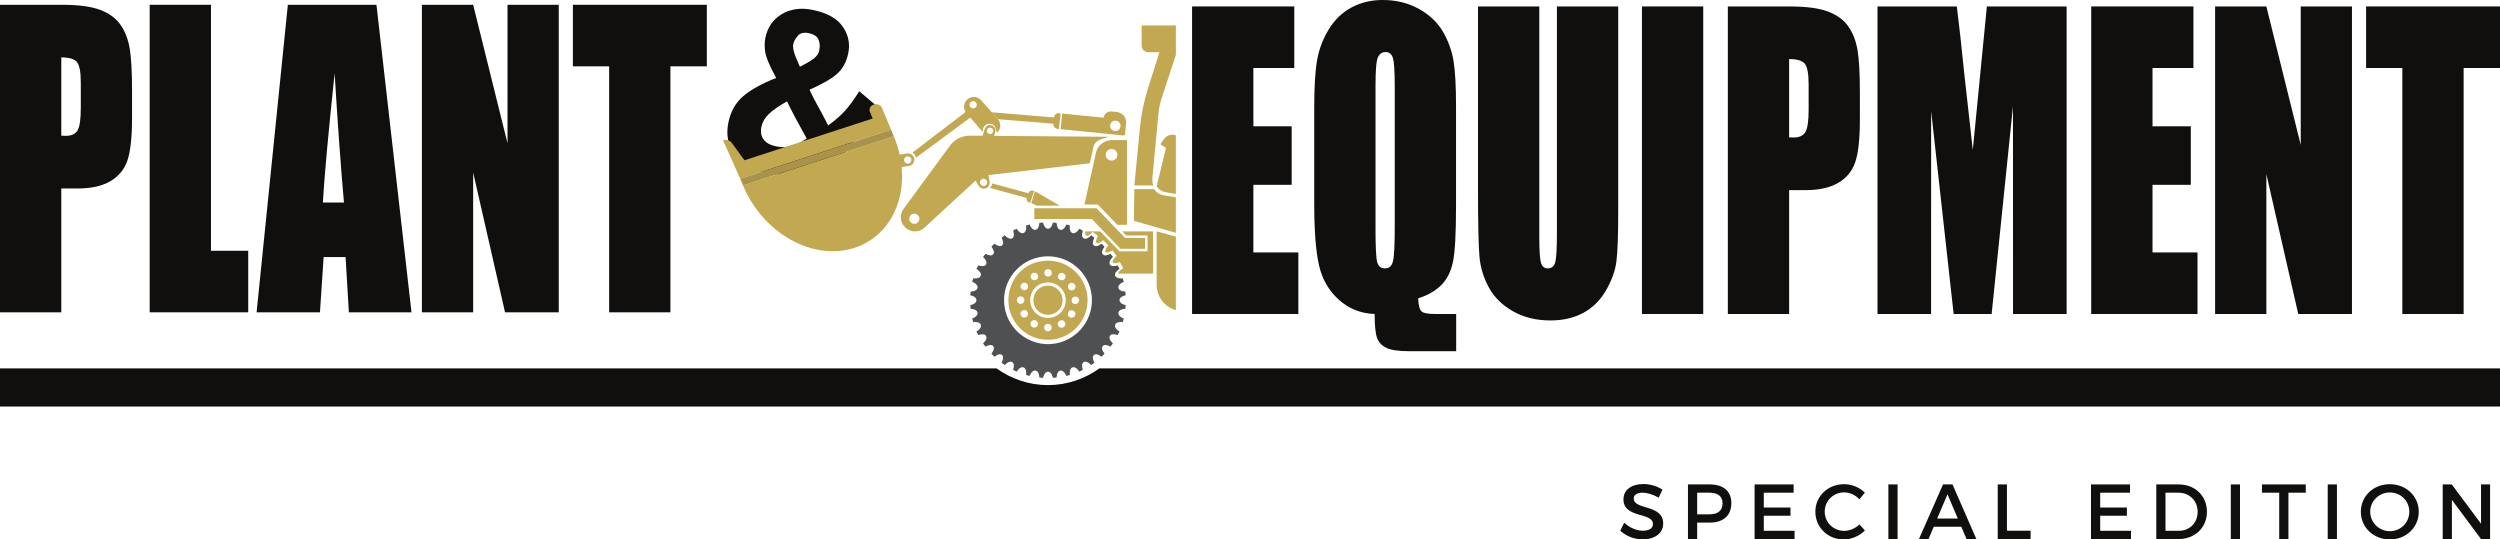 <?xml version="1.0" encoding="UTF-8" standalone="no"?>
<!-- Created with Inkscape (http://www.inkscape.org/) -->

<svg
   xmlns:dc="http://purl.org/dc/elements/1.1/"
   xmlns:cc="http://creativecommons.org/ns#"
   xmlns:rdf="http://www.w3.org/1999/02/22-rdf-syntax-ns#"
   xmlns:svg="http://www.w3.org/2000/svg"
   xmlns="http://www.w3.org/2000/svg"
   xmlns:sodipodi="http://sodipodi.sourceforge.net/DTD/sodipodi-0.dtd"
   xmlns:inkscape="http://www.inkscape.org/namespaces/inkscape"
   id="svg2"
   version="1.1"
   inkscape:version="0.48.4 r9939"
   width="480.113"
   height="103.6"
   xml:space="preserve"
   sodipodi:docname="P&amp;E Special Edition.eps"
   inkscape:export-filename="P&amp;E Special Edition.png"
   inkscape:export-xdpi="91"
   inkscape:export-ydpi="91"><defs
     id="defs6" /><sodipodi:namedview
     pagecolor="#ffffff"
     bordercolor="#666666"
     borderopacity="1"
     objecttolerance="10"
     gridtolerance="10"
     guidetolerance="10"
     inkscape:pageopacity="0"
     inkscape:pageshadow="2"
     inkscape:window-width="640"
     inkscape:window-height="480"
     id="namedview4"
     showgrid="false" /><g
     id="g10"
     inkscape:groupmode="layer"
     inkscape:label="ink_ext_XXXXXX"
     transform="matrix(1.25,0,0,-1.25,0,103.6)"><g
       id="g12"
       transform="scale(0.1,0.1)"><path
         d="m 1689.1,262.832 c -22.44,-16.152 -49.64,-25.684 -79.02,-25.684 -29.38,0 -56.58,9.532 -79.02,25.684 l -1531.064,0 0,-58.652 3840.944,0 0,58.652 -2151.84,0"
         style="fill:#100f0d;fill-opacity:1;fill-rule:nonzero;stroke:none"
         id="path14" /><path
         d="m 1258.65,751.133 c 1.34,6.422 0.95,12.074 -1.17,16.957 -2.13,4.875 -7.13,8.14 -15.01,9.797 -7.33,1.531 -12.9,0.195 -16.69,-4.008 -3.79,-4.207 -6.17,-8.652 -7.15,-13.332 -0.52,-2.504 -0.17,-6.168 1.06,-10.965 1.23,-4.805 4.31,-12.609 9.25,-23.426 9.2,4.668 16.2,8.824 21.02,12.477 4.82,3.652 7.72,7.812 8.69,12.5 z m -19.26,-135.086 c -6.82,12.226 -12.12,21.863 -15.91,28.906 -3.79,7.039 -8.58,16.399 -14.37,28.074 -12.41,-6.941 -21.7,-13.379 -27.84,-19.312 -6.15,-5.926 -9.96,-12.426 -11.44,-19.512 -1.59,-7.621 -0.54,-14.094 3.15,-19.414 3.69,-5.32 10.24,-8.965 19.65,-10.937 7.11,-1.493 14.47,-1.446 22.05,0.152 7.59,1.594 15.83,5.601 24.71,12.043 z m 92.97,-80.875 c -8.98,1.879 -17.73,3.715 -26.27,5.508 -8.53,1.785 -17.07,3.578 -25.61,5.367 -4.25,6.457 -7.62,11.824 -10.1,16.098 -2.47,4.265 -5.79,9.851 -9.96,16.746 -13.3,-9.594 -26.76,-15.36 -40.35,-17.286 -13.6,-1.914 -26.69,-1.562 -39.28,1.083 -24.63,5.16 -42.05,14.753 -52.26,28.773 -10.22,14.019 -13.35,30.504 -9.4,49.457 3.5,16.762 11.02,30.102 22.58,40.02 11.55,9.914 28.47,19.292 50.77,28.144 -10,18.352 -15.61,31.602 -16.81,39.762 -1.22,8.148 -1.15,15.492 0.22,22.027 3.39,16.223 11.85,28.344 25.4,36.359 13.56,8.008 29.53,10.09 47.92,6.239 21.78,-4.567 36.99,-13.125 45.62,-25.676 8.63,-12.555 11.42,-26.176 8.36,-40.883 -2.75,-13.176 -8.39,-23.617 -16.91,-31.32 -8.51,-7.715 -22.7,-15.902 -42.57,-24.582 4.17,-9.055 8.36,-17.297 12.59,-24.715 4.22,-7.426 9.57,-17.5 16.05,-30.219 10.91,7.942 19.58,15.5 25.99,22.68 6.4,7.187 13.68,17.137 21.82,29.863 l 32.75,-27.836 c -6.93,-11.84 -16.01,-23.636 -27.26,-35.371 -11.25,-11.738 -21.43,-20.574 -30.55,-26.508 10.55,-17.894 18.34,-31.207 23.37,-39.933 5.04,-8.731 9.67,-16.664 13.89,-23.797"
         style="fill:#100f0d;fill-opacity:1;fill-rule:nonzero;stroke:none"
         id="path16" /><path
         d="m 1593.1,512.813 c 0.04,-0.028 0.08,-0.043 0.13,-0.043 l 19.46,0.023 10.28,-0.004 5.15,0.02 -37.91,22.058 c -0.09,0.067 -0.21,0.051 -0.27,-0.031 l -5.46,-17.891 c -0.07,-0.086 -0.05,-0.207 0.03,-0.269 l 8.59,-3.863"
         style="fill:#c1a851;fill-opacity:1;fill-rule:nonzero;stroke:none"
         id="path18" /><path
         d="m 1707.74,582.086 c -4.95,0 -8.96,4.008 -8.96,8.961 0,4.945 4.01,8.953 8.96,8.953 4.95,0 8.96,-4.008 8.96,-8.953 0,-4.953 -4.01,-8.961 -8.96,-8.961 z m 23.73,31.551 -22.75,0 c -0.26,0 -0.52,-0.024 -0.79,-0.028 -11.63,-0.343 -21.57,-8.086 -23.96,-18.832 l -4.44,-19.879 -13.45,-60.281 20.47,0 30.03,-31.164 14.89,0 0,130.184"
         style="fill:#c1a851;fill-opacity:1;fill-rule:nonzero;stroke:none"
         id="path20" /><path
         d="m 1634.53,492.227 42.96,0 14.01,-14.536 30.03,-31.168 37.67,0 0,16.637 -30.59,0 -14.01,14.531 -30.04,31.172 -95.47,0 0,-16.636 45.44,0"
         style="fill:#c1a851;fill-opacity:1;fill-rule:nonzero;stroke:none"
         id="path22" /><path
         d="m 1806.55,465.27 -29.52,8.07 0,-82.098 c 0,-18.578 12.51,-34.074 29.52,-38.976 l 0,113.004"
         style="fill:#c1a851;fill-opacity:1;fill-rule:nonzero;stroke:none"
         id="path24" /><path
         d="m 1790.5,533.648 16.05,-2.75 0,89.938 c -6.35,2.484 -13.91,0.301 -18.3,-5.609 -0.14,-0.192 -0.28,-0.368 -0.42,-0.563 l -5.03,-7.406 8.54,-5.797 -14.31,-58.859 c 2.95,-4.59 7.71,-7.969 13.47,-8.954"
         style="fill:#c1a851;fill-opacity:1;fill-rule:nonzero;stroke:none"
         id="path26" /><path
         d="m 1580.97,517.785 1.66,-0.457 c 0.1,-0.023 0.19,0.031 0.22,0.117 l 5.91,17.813 c 0.03,0.09 -0.02,0.183 -0.11,0.207 l -1.66,0.453 c -2.9,0.785 -6.03,-0.914 -6.99,-3.801 l -0.01,-0.054 c -0.03,-0.09 -0.13,-0.145 -0.22,-0.118 l -55.6,15.149 c 0.02,-0.207 0,-0.418 -0.01,-0.629 -0.05,-1.82 -0.79,-3.649 -2.24,-5.039 l 0,-0.004 -1.3,-1.254 56.75,-15.465 c 0.09,-0.023 0.14,-0.117 0.11,-0.207 l -0.02,-0.051 c -0.96,-2.89 0.61,-5.871 3.51,-6.66"
         style="fill:#c1a851;fill-opacity:1;fill-rule:nonzero;stroke:none"
         id="path28" /><path
         d="m 1770.53,552.23 c -0.12,1.243 -0.15,2.497 -0.03,3.782 l 9.4,99.039 c 0.74,7.683 2.32,15.262 4.73,22.597 l 21.92,66.801 0,45.258 -52.57,0 0,-25.273 0.02,0 0,-5.77 c 0,-5.555 4.5,-10.055 10.06,-10.055 l 17.24,0 -17.61,-55.738 c -6.25,-19.808 -10.41,-40.219 -12.4,-60.894 l -8.48,-88.164 28.64,0 c -0.92,4.062 -0.63,5.39 -0.92,8.417"
         style="fill:#c1a851;fill-opacity:1;fill-rule:nonzero;stroke:none"
         id="path30" /><path
         d="m 1806.55,471.086 0,54.574 -19.46,3.27 c -5.76,0.968 -10.52,4.285 -13.47,8.785 -0.11,0.168 -0.24,0.328 -0.35,0.5 l -30.46,0 -0.79,-48.707 35.01,-9.996 29.52,-8.426"
         style="fill:#c1a851;fill-opacity:1;fill-rule:nonzero;stroke:none"
         id="path32" /><path
         d="m 1607.78,389.836 c -10.96,-1.094 -19.23,-9.633 -20.04,-20.606 -0.35,-4.777 0.82,-9.25 3.05,-13.027 3.9,-6.601 11.07,-11.047 19.29,-11.047 9.44,0 17.5,5.84 20.8,14.102 1.03,2.57 1.61,5.359 1.61,8.301 0,13.125 -11.3,23.613 -24.71,22.277"
         style="fill:#c1a851;fill-opacity:1;fill-rule:nonzero;stroke:none"
         id="path34" /><path
         d="m 1648.63,362.656 c -0.51,0.313 -0.95,0.762 -1.26,1.258 -3.49,5.734 2.5,11.723 8.23,8.234 0.51,-0.312 0.96,-0.75 1.26,-1.257 3.49,-5.735 -2.5,-11.711 -8.23,-8.235 z m -7.61,-18.601 c -0.29,0.515 -0.45,1.121 -0.47,1.718 -0.15,6.7 8.03,8.895 11.25,3.016 0.29,-0.527 0.45,-1.133 0.46,-1.726 0.15,-6.7 -8.02,-8.899 -11.24,-3.008 z m -4.8,15.605 c -3.39,-11.222 -13.81,-19.406 -26.14,-19.406 -10.87,0 -20.22,6.359 -24.62,15.547 -3.37,7.031 -3.92,15.676 0.35,24.59 2.64,5.519 7.32,9.902 12.99,12.199 19.76,7.992 38.6,-6.32 38.6,-25.031 0,-2.754 -0.42,-5.399 -1.18,-7.899 z m 0.14,-30.93 c -3.22,-5.886 -11.4,-3.691 -11.25,3.008 0.02,0.598 0.18,1.203 0.47,1.719 3.22,5.891 11.4,3.691 11.24,-3.008 -0.01,-0.594 -0.18,-1.203 -0.46,-1.719 z m -21.68,-6.679 c -0.31,-0.496 -0.76,-0.946 -1.26,-1.262 -5.74,-3.473 -11.72,2.512 -8.24,8.234 0.31,0.508 0.76,0.95 1.26,1.262 5.74,3.485 11.72,-2.5 8.24,-8.234 z m -31.14,6.828 c -0.29,0.516 -0.45,1.121 -0.46,1.719 -0.16,6.707 8.03,8.894 11.24,3.015 0.29,-0.527 0.45,-1.133 0.46,-1.726 0.16,-6.699 -8.02,-8.891 -11.24,-3.008 z m -15.18,57.449 c -0.29,0.52 -0.45,1.125 -0.46,1.719 -0.16,6.711 8.03,8.898 11.24,3.008 0.29,-0.52 0.45,-1.121 0.46,-1.719 0.16,-6.699 -8.02,-8.895 -11.24,-3.008 z m 10.63,-42.019 c -3.22,-5.879 -11.39,-3.692 -11.24,3.015 0.01,0.598 0.17,1.203 0.46,1.719 3.22,5.891 11.4,3.691 11.25,-3.008 -0.02,-0.594 -0.18,-1.199 -0.47,-1.726 z m -15.69,26.882 c 0.31,0.508 0.75,0.95 1.26,1.262 5.73,3.485 11.72,-2.5 8.23,-8.234 -0.31,-0.508 -0.75,-0.946 -1.26,-1.258 -5.73,-3.488 -11.72,2.5 -8.23,8.23 z m 20.5,35.192 c 3.22,5.883 11.4,3.691 11.25,-3.016 -0.02,-0.59 -0.18,-1.195 -0.47,-1.715 -3.22,-5.879 -11.39,-3.691 -11.24,3.008 0.01,0.594 0.18,1.199 0.46,1.723 z m 21.69,6.668 c 0.3,0.508 0.75,0.953 1.26,1.262 5.72,3.484 11.71,-2.5 8.23,-8.227 -0.31,-0.504 -0.76,-0.949 -1.26,-1.262 -5.73,-3.484 -11.72,2.5 -8.23,8.227 z m 31.13,-6.821 c 0.29,-0.515 0.45,-1.128 0.46,-1.718 0.16,-6.707 -8.02,-8.895 -11.24,-3.012 -0.29,0.516 -0.45,1.129 -0.47,1.719 -0.15,6.703 8.03,8.894 11.25,3.011 z m 4.55,-15.429 c 3.22,5.879 11.4,3.691 11.24,-3.016 -0.01,-0.586 -0.18,-1.203 -0.46,-1.719 -3.22,-5.878 -11.4,-3.695 -11.24,3.008 0.01,0.594 0.17,1.199 0.46,1.727 z m 16.42,14.672 c -14.57,18.211 -39.38,27.879 -65.72,20.222 -17.03,-4.949 -31.06,-17.527 -37.74,-33.949 -5.51,-13.543 -6.01,-26.715 -3.14,-38.562 6.46,-26.629 30.46,-46.414 59.09,-46.414 31.81,0 57.89,24.414 60.57,55.507 0.15,1.746 0.25,3.496 0.25,5.282 0,13.683 -4.54,26.3 -12.17,36.457 -0.37,0.496 -0.76,0.976 -1.14,1.457"
         style="fill:#c1a851;fill-opacity:1;fill-rule:nonzero;stroke:none"
         id="path36" /><path
         d="m 1392.16,588.07 c 2.81,1.356 6.19,0.176 7.55,-2.629 1.35,-2.808 0.18,-6.183 -2.63,-7.539 -2.81,-1.359 -6.19,-0.183 -7.55,2.625 -1.35,2.809 -0.18,6.188 2.63,7.543 z m -6.94,-15.851 11.32,1.625 c 2.94,0.418 5.34,2.164 6.77,4.515 1.12,1.832 1.67,4.02 1.34,6.305 l -0.03,0.191 c -0.15,1.083 -0.52,2.075 -0.99,2.993 -1.82,3.523 -5.69,5.707 -9.83,5.113 l -11.62,-1.672 c -2.08,9.336 -5.05,18.75 -8.95,28.109 l -231.67,-75.492 c 30.73,-73.769 107.51,-116.676 171.48,-95.828 50.28,16.387 77.68,67.285 72.18,124.141"
         style="fill:#c1a851;fill-opacity:1;fill-rule:nonzero;stroke:none"
         id="path38" /><path
         d="m 1368.97,629.645 -13.96,33.496 c -1.86,4.468 -7.48,6.742 -12.56,5.093 l -0.18,-0.066 c -5.08,-1.648 -7.68,-6.609 -5.82,-11.078 l 4.3,-10.328 -196.97,-64.188 -19.34,26.531 c -3,4.122 -8.32,5.848 -13.18,4.262 l -0.4,-0.129 26.43,-59.086 213.11,69.442 18.57,6.051"
         style="fill:#c1a851;fill-opacity:1;fill-rule:nonzero;stroke:none"
         id="path40" /><path
         d="m 1405.64,484.965 c -0.47,-0.059 -0.94,-0.055 -1.4,-0.024 -3.69,0.239 -6.79,3.063 -7.24,6.856 -0.49,4.273 2.57,8.137 6.84,8.633 2.11,0.246 4.11,-0.379 5.66,-1.582 1.6,-1.239 2.72,-3.086 2.98,-5.25 0.5,-4.27 -2.57,-8.133 -6.84,-8.633 z m 104.85,69.215 c 1.76,0.207 3.4,-0.446 4.57,-1.598 0.15,-0.144 0.29,-0.293 0.43,-0.453 0.64,-0.797 1.08,-1.766 1.21,-2.856 0.28,-2.414 -1.03,-4.625 -3.08,-5.644 -0.57,-0.274 -1.18,-0.484 -1.84,-0.563 -0.1,-0.007 -0.2,0.004 -0.31,-0.003 -2.94,-0.176 -5.54,1.953 -5.89,4.917 -0.36,3.067 1.84,5.844 4.91,6.2 z m 10.66,78.531 c 2.72,0 4.93,-2.207 4.93,-4.926 0,-2.726 -2.21,-4.933 -4.93,-4.933 -2.73,0 -4.94,2.207 -4.94,4.933 0,2.719 2.21,4.926 4.94,4.926 z m -17.36,-89.563 c 2.15,-3.488 6.38,-5.085 10.29,-3.886 l 0.15,0.047 c 1.64,0.507 3.04,1.449 4.11,2.664 0.17,0.207 0.32,0.429 0.48,0.648 1.38,1.887 2.04,4.274 1.64,6.731 l 0,0 -0.37,2.211 -1.37,8.308 155.67,18.113 5.1,22.93 c 2.02,13.305 12.75,13.68 23.66,17.715 -0.46,0.023 -0.91,0.062 -1.38,0.055 l -174.51,1.39 1.61,5.141 0.19,0.605 c 1.4,4.391 -1.03,9.078 -5.43,10.473 l -0.16,0.051 c -4.39,1.39 -9.08,-1.035 -10.48,-5.426 l -1.9,-5.992 -1.61,-4.711 -20.09,0.156 c -11.88,-0.199 -22.98,-5.941 -30.01,-15.516 L 1388.1,507.75 c -6.73,-9.164 -5.15,-21.984 3.6,-29.242 l 0.3,-0.25 c 8.29,-6.875 20.39,-6.559 28.31,0.742 l 78.44,72.344 5.04,-8.196"
         style="fill:#c1a851;fill-opacity:1;fill-rule:nonzero;stroke:none"
         id="path42" /><path
         d="m 1495.37,673.457 c 1.26,-0.059 2.4,-0.547 3.3,-1.297 1.31,-1.082 2.12,-2.73 2.04,-4.551 -0.06,-1.187 -0.48,-2.265 -1.16,-3.14 -1.08,-1.406 -2.79,-2.281 -4.7,-2.192 -3.09,0.141 -5.48,2.758 -5.34,5.848 0.15,3.09 2.77,5.48 5.86,5.332 z m 28.35,-17.113 -6.46,7.304 -8.76,9.899 -1.17,1.316 c -5.44,6.153 -14.84,6.731 -20.99,1.289 l -0.23,-0.199 c -5.58,-4.937 -6.52,-13.109 -2.59,-19.18 l -81.84,-62.613 c 0.92,-0.465 1.79,-1.043 2.56,-1.82 l 0.14,-0.137 c 1.61,-1.644 2.49,-3.726 2.7,-5.844 l 83.62,61.825 19.4,-22.426 c 0.09,-0.102 0.21,-0.172 0.3,-0.274 l -0.19,0.704 c -1.36,5.101 1.94,10.671 7.05,12.035 l 0.18,0.054 c 5.11,1.364 10.7,-1.007 12.06,-6.109 l 2.09,-7.164 c 0.12,0.098 0.25,0.164 0.37,0.262 l 0.22,0.199 c 6.05,5.348 6.11,14.062 0.94,20.199 l -9.4,10.68"
         style="fill:#c1a851;fill-opacity:1;fill-rule:nonzero;stroke:none"
         id="path44" /><path
         d="m 1724.15,473.316 6.09,-6.32 32.8,0 0,-24.308 -43.14,0 -29.52,30.628 -23.02,0 0,-3.414 0.02,0 c 0.01,-1.394 0.34,-2.547 1.25,-3.074 1.75,-1.055 4.5,0.313 7.36,3.074 0.34,0.325 0.67,0.657 1,1.012 l 1.52,1.629 1.83,-1.277 c 0.6,-0.43 1.21,-0.914 1.81,-1.364 0.98,-0.73 1.95,-1.445 2.96,-2.226 l 1.67,-1.305 -0.78,-2.023 c -1.61,-3.145 -3.15,-7.207 -1.31,-8.75 0.27,-0.231 0.69,-0.508 1.49,-0.508 0.97,0 3.17,0.43 6.98,3.32 l 1.73,1.309 1.57,-1.492 c 1.65,-1.563 3.21,-3.11 4.75,-4.747 l 1.49,-1.574 -1.31,-1.726 c -2.15,-2.825 -4.38,-6.59 -2.83,-8.461 0.33,-0.399 0.87,-0.856 2.15,-0.856 1.13,0 3.19,0.371 6.62,2.157 l 1.88,0.972 1.53,-1.945 c 1.21,-1.563 2.4,-3.098 3.51,-4.688 l 1.28,-1.832 -1.64,-1.519 c -3.53,-3.254 -5.13,-6.531 -4.09,-8.348 0.2,-0.332 0.73,-1.254 3.23,-1.254 1.5,0 3.4,0.344 5.64,1.02 l 1.95,0.582 1.82,-3.195 c 0.83,-1.461 1.54,-2.735 2.18,-4 l 1.04,-2.059 -1.95,-1.246 c -3.76,-2.403 -5.92,-5.078 -5.74,-7.012 l 53.56,0 0,64.82 -47.38,0"
         style="fill:#c1a851;fill-opacity:1;fill-rule:nonzero;stroke:none"
         id="path46" /><path
         d="m 1533.12,645.664 85.08,-6.891 c 0.12,-0.007 0.2,-0.117 0.19,-0.234 l -0.01,-0.07 c -0.38,-3.824 2.4,-7.235 6.23,-7.617 l 2.19,-0.227 c 0.12,-0.008 0.23,0.074 0.24,0.195 l 2.38,23.567 c 0.01,0.121 -0.07,0.222 -0.19,0.23 l -2.2,0.227 c -3.82,0.386 -7.24,-2.403 -7.62,-6.223 l -0.01,-0.07 c -0.01,-0.117 -0.12,-0.207 -0.24,-0.196 l -95.44,7.989 9.16,-10.352 c 0.1,-0.109 0.15,-0.226 0.24,-0.328"
         style="fill:#c1a851;fill-opacity:1;fill-rule:nonzero;stroke:none"
         id="path48" /><path
         d="m 1677.4,362.844 c -2.43,-35.188 -32,-62.766 -67.32,-62.766 -31.3,0 -59,22.141 -65.85,52.637 -1.1,4.894 -1.66,9.883 -1.66,14.844 0,37.203 30.29,67.472 67.51,67.472 18.51,0 35.29,-7.492 47.51,-19.59 3.48,-3.453 6.58,-7.285 9.25,-11.425 6.79,-10.52 10.75,-23.039 10.75,-36.457 0,-1.59 -0.08,-3.153 -0.19,-4.715 z m 52.09,12.359 c -0.15,1.887 -0.37,3.762 -0.6,5.559 -6.25,0.39 -10,2.461 -10.6,5.871 -0.62,3.457 2.39,6.797 8.28,9.258 -0.41,1.406 -0.87,2.781 -1.39,4.281 l -0.25,0.73 c -0.03,0.098 -0.06,0.192 -0.1,0.289 -5.31,-0.601 -9.22,0.442 -10.9,2.825 -0.25,0.343 -0.45,0.722 -0.59,1.121 -1.2,3.258 1.28,7.179 6.65,10.605 -0.63,1.235 -1.32,2.465 -2.12,3.883 l -0.39,0.688 c -0.14,0.246 -0.28,0.488 -0.42,0.738 -6.29,-1.887 -10.19,-1.383 -11.82,1.414 -1.74,3.015 -0.03,7.262 4.57,11.504 -1.11,1.582 -2.28,3.101 -3.43,4.578 l -0.22,0.277 c -5.86,-3.047 -9.81,-3.203 -11.91,-0.664 -2.14,2.574 -1.24,6.391 2.75,11.649 -1.5,1.589 -3.03,3.121 -4.64,4.64 -5.23,-3.965 -9.22,-4.824 -11.66,-2.734 -2.54,2.129 -2.33,6.019 0.67,11.879 l -0.19,0.14 c -1.58,1.239 -3.1,2.414 -4.66,3.516 -4.31,-4.617 -8.65,-6.309 -11.53,-4.555 -2.76,1.602 -3.25,5.313 -1.53,11.258 0.05,0.184 0.09,0.348 0.15,0.535 l -1.52,0.84 c -1.39,0.801 -2.6,1.481 -3.81,2.09 -3.38,-5.313 -7.42,-7.828 -10.63,-6.633 -3.25,1.172 -4.67,5.332 -3.93,11.481 l -1.81,0.601 c -1.14,0.387 -2.32,0.781 -3.49,1.121 -2.5,-5.992 -6.02,-9.07 -9.35,-8.23 -3.27,0.555 -5.42,4.48 -5.79,10.555 -1.88,0.242 -3.72,0.449 -5.55,0.585 -1.4,-6.062 -4.16,-9.515 -7.65,-9.515 -3.43,0 -6.24,3.535 -7.65,9.515 -1.83,-0.136 -3.68,-0.343 -5.56,-0.585 -0.34,-6.165 -2.47,-10 -5.89,-10.575 -0.2,-0.054 -0.52,-0.093 -0.84,-0.093 -3.15,0 -6.17,3.027 -8.4,8.343 -1.23,-0.355 -2.46,-0.773 -3.66,-1.179 l -1.64,-0.543 c 0.73,-6.149 -0.69,-10.309 -3.95,-11.485 -0.53,-0.199 -1.11,-0.308 -1.71,-0.308 -2.91,0 -6.05,2.457 -8.9,6.937 -1.34,-0.668 -2.64,-1.394 -3.85,-2.094 l -1.47,-0.824 c 1.93,-6.304 1.46,-10.176 -1.44,-11.816 -2.75,-1.688 -7.21,-0.039 -11.48,4.574 -1.66,-1.164 -3.27,-2.414 -4.84,-3.633 l -0.03,-0.019 c 3.02,-5.856 3.23,-9.75 0.68,-11.895 -2.45,-2.058 -6.45,-1.207 -11.66,2.746 -1.62,-1.535 -3.15,-3.062 -4.64,-4.64 4,-5.246 4.89,-9.067 2.76,-11.649 -2.12,-2.519 -6.03,-2.355 -11.91,0.664 l -0.41,-0.535 c -1.15,-1.461 -2.23,-2.863 -3.25,-4.32 4.58,-4.227 6.3,-8.473 4.59,-11.469 -1.62,-2.855 -5.43,-3.375 -11.83,-1.449 -0.1,-0.192 -0.22,-0.383 -0.32,-0.571 l -0.51,-0.902 c -0.77,-1.344 -1.47,-2.586 -2.11,-3.832 5.45,-3.461 7.87,-7.293 6.66,-10.609 -1.14,-3.164 -5.43,-4.625 -11.5,-3.949 -0.04,-0.129 -0.08,-0.254 -0.13,-0.383 l -0.26,-0.766 c -0.46,-1.336 -0.93,-2.734 -1.34,-4.148 5.89,-2.442 8.88,-5.782 8.27,-9.258 -0.59,-3.399 -4.44,-5.52 -10.61,-5.879 -0.21,-1.731 -0.43,-3.625 -0.58,-5.551 6.07,-1.383 9.52,-4.148 9.52,-7.644 0,-3.418 -3.54,-6.231 -9.52,-7.625 0.15,-1.899 0.36,-3.774 0.58,-5.567 4.99,-0.273 8.5,-1.75 9.95,-4.179 0.36,-0.61 0.57,-1.153 0.66,-1.711 0.6,-3.399 -2.48,-6.805 -8.28,-9.247 0.37,-1.261 0.8,-2.519 1.25,-3.82 l 0.09,-0.273 c 0.13,-0.399 0.27,-0.789 0.4,-1.192 5.97,0.715 10.36,-0.8 11.5,-3.925 1.21,-3.329 -1.21,-7.168 -6.66,-10.633 0.66,-1.321 1.41,-2.629 2.17,-3.965 0.26,-0.442 0.51,-0.883 0.77,-1.34 6.24,1.895 10.19,1.379 11.81,-1.418 1.76,-3.055 0.09,-7.215 -4.57,-11.519 1.07,-1.528 2.23,-3.008 3.36,-4.465 l 0.29,-0.371 c 5.87,3.039 9.81,3.195 11.91,0.664 2.13,-2.539 1.2,-6.453 -2.75,-11.649 1.54,-1.621 3.06,-3.156 4.64,-4.64 5.29,4.015 9.17,4.843 11.66,2.746 2.55,-2.141 2.33,-6.035 -0.67,-11.907 l 0.13,-0.097 c 1.66,-1.297 3.17,-2.473 4.72,-3.543 4.21,4.558 8.53,6.25 11.51,4.551 2.85,-1.653 3.32,-5.618 1.42,-11.797 l 0.12,-0.071 c 0.45,-0.242 0.9,-0.496 1.34,-0.75 1.31,-0.742 2.58,-1.476 3.86,-2.121 3.38,5.364 7.31,7.813 10.6,6.66 3.28,-1.21 4.7,-5.371 3.96,-11.492 l 1.82,-0.617 c 1.19,-0.398 2.33,-0.781 3.48,-1.101 2.22,5.308 5.25,8.339 8.4,8.339 0.32,0 0.62,-0.031 0.93,-0.097 3.35,-0.598 5.46,-4.434 5.8,-10.586 1.79,-0.227 3.66,-0.434 5.56,-0.586 1.41,5.984 4.22,9.512 7.65,9.512 3.47,0 6.23,-3.45 7.64,-9.512 1.93,0.152 3.83,0.371 5.55,0.586 0.35,6.152 2.47,9.988 5.89,10.594 0.27,0.05 0.57,0.078 0.87,0.078 3.09,0 6.18,-3.094 8.39,-8.34 1.18,0.344 2.35,0.734 3.58,1.144 l 1.72,0.586 c -0.71,6.063 0.73,10.321 3.94,11.492 3.51,1.165 7.27,-1.367 10.62,-6.66 1.2,0.606 2.38,1.282 3.61,1.985 l 1.71,0.965 c -1.9,6.171 -1.42,10.136 1.41,11.789 2.95,1.687 7.31,-0.012 11.52,-4.551 1.56,1.094 3.1,2.293 4.59,3.457 l 0.25,0.203 c -3,5.879 -3.21,9.777 -0.65,11.895 2.42,2.07 6.36,1.25 11.65,-2.754 1.61,1.515 3.14,3.046 4.64,4.64 -4,5.254 -4.9,9.071 -2.77,11.649 2.1,2.531 6.06,2.375 11.92,-0.664 1.23,1.574 2.49,3.183 3.65,4.851 -4.6,4.242 -6.31,8.5 -4.58,11.504 1.64,2.805 5.56,3.305 11.84,1.418 0.85,1.516 1.96,3.391 2.92,5.305 -5.45,3.465 -7.86,7.293 -6.65,10.613 1.15,3.137 5.54,4.648 11.5,3.945 0.12,0.383 0.24,0.715 0.36,1.055 l 0.08,0.234 c 0.46,1.368 0.9,2.668 1.29,3.996 -5.81,2.442 -8.88,5.848 -8.28,9.247 0.6,3.437 4.45,5.546 10.6,5.89 0.26,2.012 0.46,3.809 0.6,5.567 -5.03,1.171 -8.29,3.289 -9.24,6.035 -0.19,0.547 -0.28,1.07 -0.28,1.59 0,3.496 3.45,6.25 9.52,7.644"
         style="fill:#4f5052;fill-opacity:1;fill-rule:nonzero;stroke:none"
         id="path50" /><path
         d="m 1711.94,643.301 c 4.33,0.89 8.56,-1.895 9.45,-6.223 0.89,-4.324 -1.9,-8.558 -6.23,-9.445 -4.32,-0.891 -8.56,1.894 -9.44,6.226 -0.9,4.325 1.89,8.551 6.22,9.442 z m -15.95,-19.594 28.82,-3.019 3.49,0.718 1.87,17.864 c 0.92,8.695 -5.4,16.484 -14.1,17.394 l -8.43,0.887 c -6,0.629 -11.37,-3.641 -12.18,-9.578 l -63.51,6.379 -2.41,-24 66.45,-6.676 0,0.031"
         style="fill:#c1a851;fill-opacity:1;fill-rule:nonzero;stroke:none"
         id="path52" /><path
         d="m 94.168,740.617 0,-120.25 c 2.684,-0.191 4.996,-0.277 6.934,-0.277 8.648,0 14.648,2.762 18.003,8.312 3.356,5.536 5.032,17.071 5.032,34.582 l 0,38.813 c 0,16.148 -1.938,26.652 -5.813,31.519 -3.883,4.864 -11.933,7.301 -24.156,7.301 z m -94.172,80.84 94.84,0 c 25.648,0 45.367,-2.629 59.16,-7.883 13.793,-5.25 24.16,-12.847 31.09,-22.769 6.937,-9.922 11.637,-21.926 14.098,-36.039 2.461,-14.11 3.691,-35.942 3.691,-65.52 l 0,-41.144 c 0,-30.161 -2.395,-52.149 -7.16,-65.957 -4.774,-13.817 -13.531,-24.415 -26.285,-31.813 -12.746,-7.398 -29.414,-11.086 -49.989,-11.086 l -25.273,0 0,-190.281 -94.172,0 0,472.492"
         style="fill:#100f0d;fill-opacity:1;fill-rule:nonzero;stroke:none"
         id="path54" /><path
         d="m 324.105,821.457 0,-377.941 57.254,0 0,-94.551 -151.421,0 0,472.492 94.167,0"
         style="fill:#100f0d;fill-opacity:1;fill-rule:nonzero;stroke:none"
         id="path56" /><path
         d="m 528.461,517.641 c -4.773,53.515 -9.559,119.664 -14.348,198.457 -9.593,-90.477 -15.621,-156.625 -18.07,-198.457 l 32.418,0 z m 49.906,303.816 53.848,-472.492 -96.242,0 -5.051,84.926 -33.684,0 -5.66,-84.926 -97.355,0 48.035,472.492 136.109,0"
         style="fill:#100f0d;fill-opacity:1;fill-rule:nonzero;stroke:none"
         id="path58" /><path
         d="m 858.453,821.457 0,-472.492 -82.531,0 -48.984,214.797 0,-214.797 -78.739,0 0,472.492 78.739,0 52.785,-212.754 0,212.754 78.73,0"
         style="fill:#100f0d;fill-opacity:1;fill-rule:nonzero;stroke:none"
         id="path60" /><path
         d="m 1085.94,821.457 0,-94.562 -55.93,0 0,-377.93 -94.158,0 0,377.93 -55.7,0 0,94.562 205.788,0"
         style="fill:#100f0d;fill-opacity:1;fill-rule:nonzero;stroke:none"
         id="path62" /><path
         d="m 1831.47,818.891 157.02,0 0,-94.555 -62.85,0 0,-89.59 58.82,0 0,-89.898 -58.82,0 0,-103.891 69.11,0 0,-94.551 -163.28,0 0,472.485"
         style="fill:#100f0d;fill-opacity:1;fill-rule:nonzero;stroke:none"
         id="path64" /><path
         d="m 2142.82,697.484 c 0,21.989 -0.93,36.043 -2.8,42.176 -1.86,6.133 -5.7,9.188 -11.51,9.188 -4.93,0 -8.69,-2.477 -11.3,-7.446 -2.62,-4.953 -3.92,-19.605 -3.92,-43.918 l 0,-220.629 c 0,-27.441 0.86,-44.359 2.57,-50.781 1.72,-6.426 5.71,-9.633 11.97,-9.633 6.42,0 10.51,3.692 12.31,11.082 1.79,7.399 2.68,25.008 2.68,52.84 l 0,217.121 z m 94.39,-351.078 0,-57.207 -71.13,0 c -17.15,0 -29.22,1.731 -36.23,5.188 -7.02,3.457 -11.75,8.574 -14.2,15.359 -2.46,6.797 -3.69,19.004 -3.69,36.66 -21.34,0.774 -39.67,8.067 -55.02,21.883 -15.37,13.82 -25.51,31.375 -30.42,52.684 -4.94,21.297 -7.4,53.16 -7.4,95.57 l 0,146.215 c 0,32.101 1.47,56.562 4.38,73.394 2.89,16.836 8.9,32.692 18,47.575 9.09,14.882 20.8,26.117 35.11,33.707 14.32,7.597 30.2,11.379 47.64,11.379 21.04,0 39.78,-4.668 56.26,-14.008 16.48,-9.332 28.77,-21.196 36.91,-35.59 8.12,-14.391 13.41,-29.313 15.87,-44.785 2.46,-15.453 3.7,-38.469 3.7,-68.996 l 0,-153.461 c 0,-42.012 -1.57,-70.508 -4.7,-85.481 -3.14,-14.972 -9.13,-26.887 -18.01,-35.738 -8.87,-8.848 -20.68,-15.606 -35.45,-20.274 0.45,-10.578 2.12,-17.226 5.03,-19.96 2.91,-2.747 9.8,-4.114 20.69,-4.114 l 32.66,0"
         style="fill:#100f0d;fill-opacity:1;fill-rule:nonzero;stroke:none"
         id="path66" /><path
         d="m 2486.15,818.891 0,-315.774 c 0,-35.801 -0.89,-60.949 -2.68,-75.429 -1.79,-14.504 -7.08,-29.387 -15.87,-44.661 -8.8,-15.273 -20.4,-26.843 -34.78,-34.726 -14.4,-7.891 -31.36,-11.817 -50.89,-11.817 -21.62,0 -40.72,4.668 -57.27,14.004 -16.54,9.336 -28.92,21.496 -37.13,36.477 -8.19,14.984 -13.04,30.789 -14.53,47.426 -1.49,16.64 -2.24,51.605 -2.24,104.925 l 0,279.575 94.17,0 0,-354.289 c 0,-20.625 0.85,-33.805 2.57,-39.551 1.71,-5.742 5.18,-8.61 10.4,-8.61 5.96,0 9.8,3.168 11.53,9.481 1.71,6.324 2.56,21.266 2.56,44.801 l 0,348.168 94.16,0"
         style="fill:#100f0d;fill-opacity:1;fill-rule:nonzero;stroke:none"
         id="path68" /><path
         d="m 2522.62,346.406 94.168,0 0,472.484 -94.168,0 0,-472.484 z"
         style="fill:#100f0d;fill-opacity:1;fill-rule:nonzero;stroke:none"
         id="path70" /><path
         d="m 2748.75,738.059 0,-120.25 c 2.69,-0.192 5,-0.278 6.94,-0.278 8.65,0 14.64,2.762 18,8.313 3.35,5.535 5.03,17.07 5.03,34.582 l 0,38.812 c 0,16.149 -1.94,26.653 -5.81,31.52 -3.88,4.863 -11.93,7.301 -24.16,7.301 z m -94.17,80.832 94.84,0 c 25.65,0 45.37,-2.621 59.16,-7.875 13.8,-5.25 24.17,-12.848 31.09,-22.77 6.93,-9.922 11.64,-21.926 14.09,-36.039 2.46,-14.109 3.69,-35.941 3.69,-65.516 l 0,-41.156 c 0,-30.152 -2.39,-52.14 -7.15,-65.949 -4.77,-13.813 -13.53,-24.414 -26.28,-31.813 -12.75,-7.398 -29.42,-11.082 -49.99,-11.082 l -25.28,0 0,-190.285 -94.17,0 0,472.485"
         style="fill:#100f0d;fill-opacity:1;fill-rule:nonzero;stroke:none"
         id="path72" /><path
         d="m 3175.07,818.891 0,-472.485 -82.31,0 -0.11,318.981 -32.77,-318.981 -58.38,0 -34.56,311.68 -0.11,-311.68 -82.32,0 0,472.485 121.86,0 c 3.6,-28.403 7.33,-61.883 11.17,-100.438 l 13.38,-120.187 21.63,220.625 122.52,0"
         style="fill:#100f0d;fill-opacity:1;fill-rule:nonzero;stroke:none"
         id="path74" /><path
         d="m 3212.87,818.891 157.03,0 0,-94.555 -62.86,0 0,-89.59 58.82,0 0,-89.898 -58.82,0 0,-103.891 69.12,0 0,-94.551 -163.29,0 0,472.485"
         style="fill:#100f0d;fill-opacity:1;fill-rule:nonzero;stroke:none"
         id="path76" /><path
         d="m 3613.47,818.891 0,-472.485 -82.53,0 -48.98,214.797 0,-214.797 -78.73,0 0,472.485 78.73,0 52.78,-212.746 0,212.746 78.73,0"
         style="fill:#100f0d;fill-opacity:1;fill-rule:nonzero;stroke:none"
         id="path78" /><path
         d="m 3840.94,818.891 0,-94.555 -55.92,0 0,-377.93 -94.16,0 0,377.93 -55.69,0 0,94.555 205.77,0"
         style="fill:#100f0d;fill-opacity:1;fill-rule:nonzero;stroke:none"
         id="path80" /><path
         d="m 1373.23,619.406 -231.67,-75.5 -4.27,10.246 231.68,75.493 4.26,-10.239"
         style="fill:#ab924a;fill-opacity:1;fill-rule:nonzero;stroke:none"
         id="path82" /><path
         d="m 2523.7,71.836 c -8.28,0 -13.67,-3.113 -13.67,-8.75 0,-18.348 45.33,-8.516 45.22,-38.738 0,-14.992 -13.2,-24.231 -31.67,-24.231 -13.19,0 -25.67,5.402 -34.3,13.313 l 6.11,12.234 c 8.65,-7.922 19.44,-12.234 28.43,-12.234 9.83,0 15.71,3.719 15.71,10.191 0,18.715 -45.33,8.273 -45.33,38.137 0,14.395 12.36,23.391 30.58,23.391 10.92,0 21.59,-3.477 29.38,-8.633 l -5.88,-12.473 c -9.11,5.519 -18.22,7.793 -24.58,7.793"
         style="fill:#100f0d;fill-opacity:1;fill-rule:nonzero;stroke:none"
         id="path84" /><path
         d="m 2646.45,55.527 c 0,11.035 -7.32,16.309 -20.28,16.309 l -18.71,0 0,-33.223 18.71,0 c 12.96,0 20.28,5.519 20.28,16.914 z m 13.54,0.363 c 0,-18.957 -12.11,-29.992 -33.21,-29.992 l -19.32,0 0,-25.301 -14.15,0 0,83.953 33.47,0 c 21.1,0 33.21,-10.438 33.21,-28.66"
         style="fill:#100f0d;fill-opacity:1;fill-rule:nonzero;stroke:none"
         id="path86" /><path
         d="m 2755.64,84.551 0,-12.715 -45.81,0 0,-22.781 41.01,0 0,-12.602 -41.01,0 0,-23.141 47.25,0 0,-12.715 -61.4,0 0,83.953 59.96,0"
         style="fill:#100f0d;fill-opacity:1;fill-rule:nonzero;stroke:none"
         id="path88" /><path
         d="m 2833.41,72.316 c -16.79,0 -29.98,-12.949 -29.98,-29.504 0,-16.551 13.19,-29.617 29.98,-29.617 8.4,0 17.03,3.836 23.39,9.949 l 8.4,-9.355 C 2856.68,5.391 2844.57,0 2832.7,0 c -24.59,0 -43.66,18.586 -43.66,42.695 0,23.867 19.31,42.215 44.14,42.215 11.87,0 23.74,-4.918 31.9,-12.957 l -8.28,-10.312 c -6.11,6.602 -14.87,10.676 -23.39,10.676"
         style="fill:#100f0d;fill-opacity:1;fill-rule:nonzero;stroke:none"
         id="path90" /><path
         d="m 2901.23,0.598 14.148,0 0,83.953 -14.148,0 0,-83.953 z"
         style="fill:#100f0d;fill-opacity:1;fill-rule:nonzero;stroke:none"
         id="path92" /><path
         d="m 3007.88,32.141 -15.83,37.293 -15.83,-37.293 31.66,0 z m 5.4,-12.598 -42.34,0 -8.03,-18.945 -14.75,0 37.06,83.953 14.51,0 36.7,-83.953 -15.11,0 -8.04,18.945"
         style="fill:#100f0d;fill-opacity:1;fill-rule:nonzero;stroke:none"
         id="path94" /><path
         d="m 3083.38,84.551 0,-71.121 36.34,0 0,-12.832 -50.49,0 0,83.953 14.15,0"
         style="fill:#100f0d;fill-opacity:1;fill-rule:nonzero;stroke:none"
         id="path96" /><path
         d="m 3272.47,84.551 0,-12.715 -45.81,0 0,-22.781 41.02,0 0,-12.602 -41.02,0 0,-23.141 47.26,0 0,-12.715 -61.41,0 0,83.953 59.96,0"
         style="fill:#100f0d;fill-opacity:1;fill-rule:nonzero;stroke:none"
         id="path98" /><path
         d="m 3376.39,42.449 c 0,17.152 -12.83,29.387 -29.39,29.387 l -20.02,0 0,-58.523 20.63,0 c 16.31,0 28.78,12.109 28.78,29.137 z m 14.28,0.121 c 0,-24.219 -18.35,-41.973 -43.78,-41.973 l -34.06,0 0,83.953 34.42,0 c 25.18,0 43.42,-17.625 43.42,-41.98"
         style="fill:#100f0d;fill-opacity:1;fill-rule:nonzero;stroke:none"
         id="path100" /><path
         d="m 3427.31,0.598 14.152,0 0,83.953 -14.152,0 0,-83.953 z"
         style="fill:#100f0d;fill-opacity:1;fill-rule:nonzero;stroke:none"
         id="path102" /><path
         d="m 3542.47,84.551 0,-12.715 -26.62,0 0,-71.238 -14.16,0 0,71.238 -26.5,0 0,12.715 67.28,0"
         style="fill:#100f0d;fill-opacity:1;fill-rule:nonzero;stroke:none"
         id="path104" /><path
         d="m 3576.22,0.598 14.152,0 0,83.953 -14.152,0 0,-83.953 z"
         style="fill:#100f0d;fill-opacity:1;fill-rule:nonzero;stroke:none"
         id="path106" /><path
         d="m 3641.5,42.57 c 0,-16.672 13.79,-29.867 30.22,-29.867 16.43,0 29.86,13.195 29.86,29.867 0,16.676 -13.43,29.629 -29.86,29.629 -16.55,0 -30.22,-12.953 -30.22,-29.629 z m 74.6,0 C 3716.1,18.586 3696.66,0 3671.6,0 c -25.06,0 -44.5,18.586 -44.5,42.57 0,24.109 19.44,42.34 44.5,42.34 25.06,0 44.5,-18.348 44.5,-42.34"
         style="fill:#100f0d;fill-opacity:1;fill-rule:nonzero;stroke:none"
         id="path108" /><path
         d="m 3766.77,84.551 44.98,-60.332 0,60.332 13.91,0 0,-83.953 -13.91,0 -44.74,60.203 0,-60.203 -14.15,0 0,83.953 13.91,0"
         style="fill:#100f0d;fill-opacity:1;fill-rule:nonzero;stroke:none"
         id="path110" /></g></g></svg>